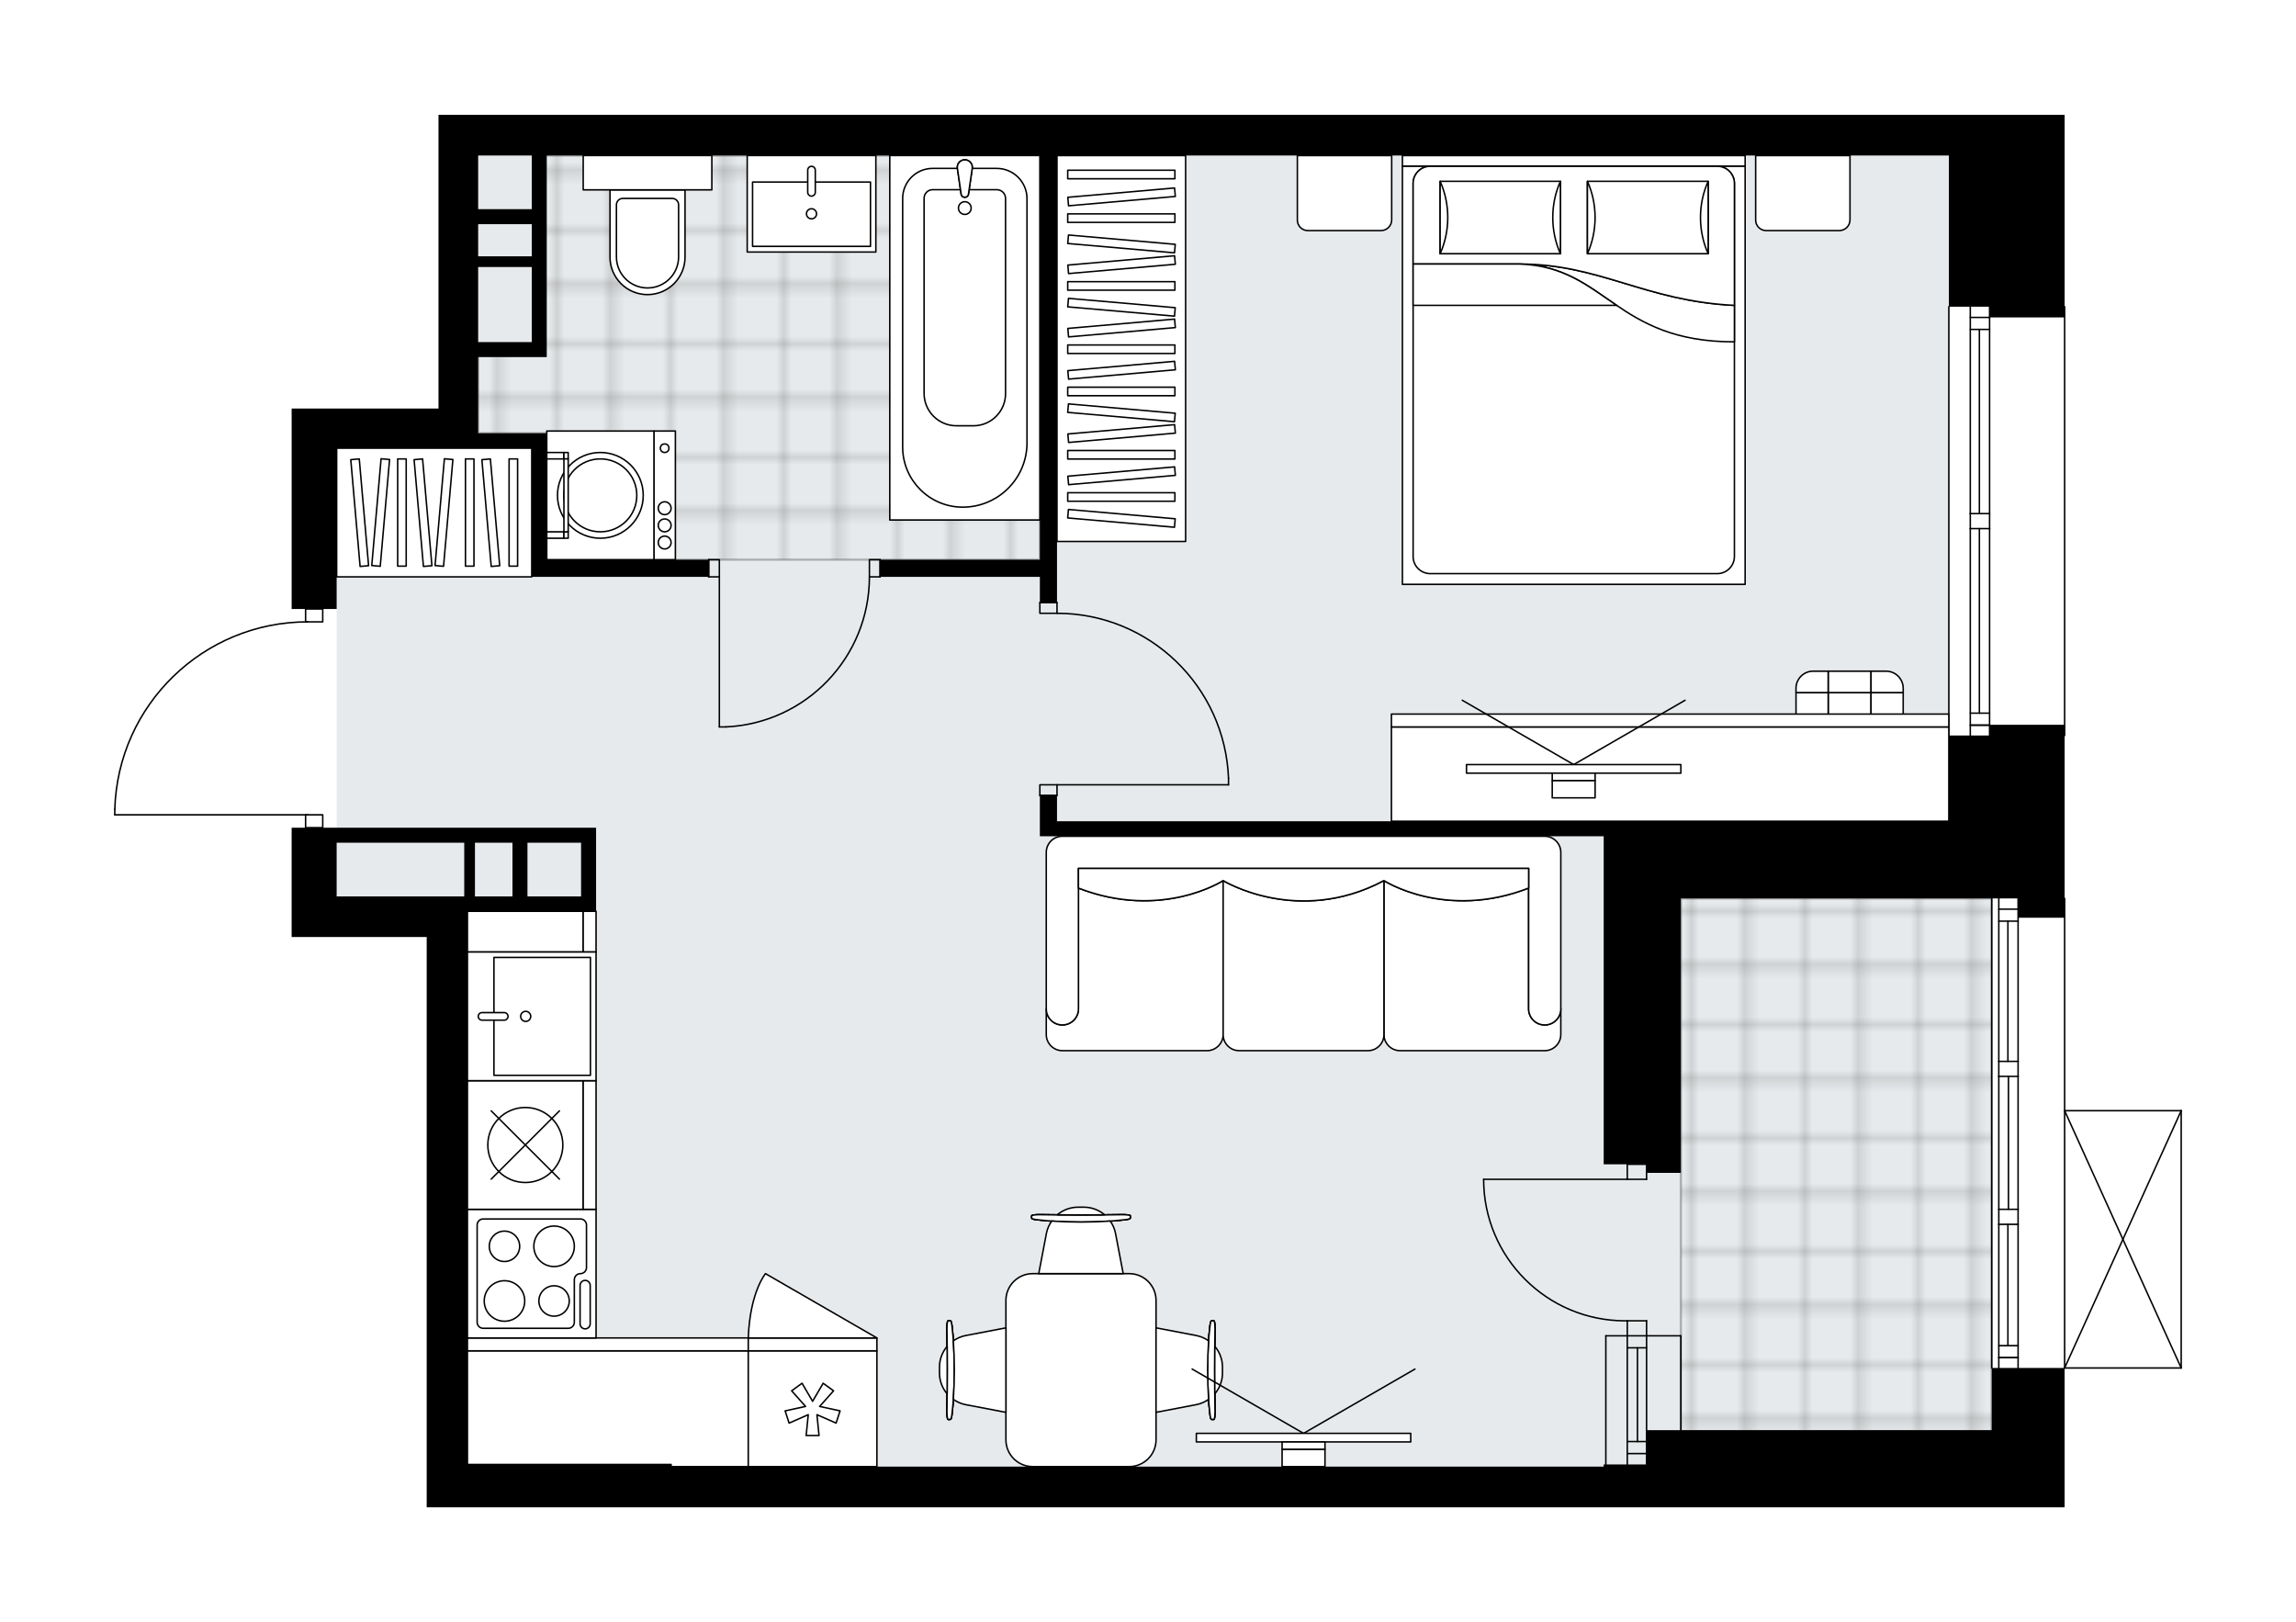 <svg xmlns="http://www.w3.org/2000/svg" xmlns:xlink="http://www.w3.org/1999/xlink" height="1412.92px" id="Layer_1" style="enable-background:new 0 0 2000 1412.92;" version="1.1" viewBox="0 0 2000 1412.92" width="2000px" x="0px" y="0px" xml:space="preserve">
<style type="text/css">
	.st0{fill:none;}
	.st1{opacity:0.25;fill:none;stroke:#000000;stroke-width:0.4;stroke-miterlimit:10;}
	.st2{fill:#FFFFFF;}
	.st3{fill:#E7EAEC;}
	
		.st4{fill:url(#SVGID_1_);stroke:#000000;stroke-width:2;stroke-linecap:round;stroke-linejoin:round;stroke-miterlimit:10;stroke-opacity:0.25;}
	
		.st5{fill:url(#SVGID_00000041255680046314033070000010090948497493693080_);stroke:#000000;stroke-width:2;stroke-linecap:round;stroke-linejoin:round;stroke-miterlimit:10;stroke-opacity:0.25;}
	.st6{fill:none;stroke:#000000;stroke-width:1.3;stroke-linecap:round;stroke-linejoin:round;stroke-miterlimit:10;}
	.st7{fill:#FFFFFF;stroke:#000000;stroke-width:1.3;stroke-linecap:round;stroke-linejoin:round;stroke-miterlimit:10;}
	.st8{fill:none;stroke:#000000;stroke-width:1.3;stroke-linecap:round;stroke-linejoin:round;}
	.st9{fill:none;stroke:#000000;stroke-width:1.3;stroke-linecap:round;stroke-linejoin:round;stroke-dasharray:10.228,10.228;}
	.st10{fill:none;stroke:#000000;stroke-width:1.3;stroke-linecap:round;stroke-linejoin:round;stroke-dasharray:10.171,10.171;}
	.st11{font-family: 'Arial-BoldMT','Arial'; font-weight:bold;}
	.st12{font-size:97.879px;}
	.st13{font-size:82.821px;}
	.st14{font-family: 'ArialMT','Arial';}
	.st15{font-size:40px;}
</style>
<pattern height="14.57" id="New_Pattern_Swatch_2" patternUnits="userSpaceOnUse" style="overflow:visible;" viewBox="7.49 -22.06 14.57 14.57" width="14.57" x="6453.59" y="-462.1">
	<g>
		<rect class="st0" height="14.57" width="14.57" x="7.49" y="-22.06" />
		<g>
			<rect class="st1" height="7.29" width="7.29" x="14.77" y="-7.49" />
		</g>
		<g>
			<rect class="st1" height="7.29" width="7.29" x="0.2" y="-7.49" />
		</g>
		<g>
			<rect class="st1" height="7.29" width="7.29" x="22.06" y="-14.77" />
		</g>
		<g>
			<rect class="st1" height="7.29" width="7.29" x="7.49" y="-14.77" />
			<rect class="st1" height="7.29" width="7.29" x="14.77" y="-22.06" />
		</g>
		<g>
			<rect class="st1" height="7.29" width="7.29" x="0.2" y="-22.06" />
		</g>
		<g>
			<rect class="st1" height="7.29" width="7.29" x="22.06" y="-29.35" />
		</g>
		<g>
			<rect class="st1" height="7.29" width="7.29" x="7.49" y="-29.35" />
		</g>
	</g>
</pattern>
<path class="st2" d="M1900.63,967.35  c0,0.03,0.02,0.06,0.02,0.09v0.02c0,0,0,0,0,0v224.06c0,0,0,0,0,0v0.02c0,0.03-0.01,0.06-0.02,0.09c-0.01,0.05-0.01,0.1-0.03,0.15  c-0.02,0.04-0.04,0.07-0.07,0.11c-0.02,0.03-0.04,0.07-0.07,0.1c-0.04,0.04-0.09,0.07-0.14,0.1c-0.02,0.01-0.04,0.03-0.06,0.05  c0,0,0,0-0.01,0c-0.08,0.03-0.16,0.05-0.26,0.06c0,0,0,0-0.01,0h-101.55v120.74h-63.49h-37.35h-263.31h-37.35H584.59H371.7v-37.35  v-459.4h-78.43h-39.22v-39.22v-56.02h11.49v-10.55H100c-0.36,0-0.65-0.29-0.65-0.65v-4.89c0,0,0-0.01,0-0.01c0,0,0-0.01,0-0.01  c1.31-44.13,19.47-85.37,51.14-116.12c31.07-30.16,71.83-47.02,115.04-47.66v-10.58h-11.49v-33.61V390.39v-34.55h127.92V100h34.55  H1697.6h100.84v166.49c0.36,0,0.65,0.29,0.65,0.65v373.5c0,0.36-0.29,0.65-0.65,0.65v140.63c0.36,0,0.65,0.29,0.65,0.65v184.23H1900  c0,0,0.01,0,0.01,0c0.03,0,0.07,0.01,0.1,0.02c0.05,0.01,0.1,0.01,0.15,0.03c0,0,0,0,0.01,0c0.02,0.01,0.04,0.03,0.06,0.05  c0.05,0.03,0.1,0.06,0.14,0.1c0.03,0.03,0.05,0.07,0.07,0.1c0.02,0.04,0.05,0.07,0.07,0.11  C1900.62,967.25,1900.63,967.3,1900.63,967.35z" id="background" />
<g id="floor">
	<polygon class="st3" points="1697.6,715.33 1697.6,377.32 1697.6,135.48 407.18,135.48 407.18,377.32 293.26,377.32 293.26,793.77    407.18,793.77 407.18,1277.44 1697.6,1277.44 1734.95,1277.44 1734.95,715.33  " />
	<pattern id="SVGID_1_" patternTransform="matrix(6.588 0 0 6.588 79172.008 33928.512)" xlink:href="#New_Pattern_Swatch_2">
	</pattern>
	<polygon class="st4" points="476.28,135.48 469.74,135.48 469.74,302.13 416.52,302.13 416.52,377.32 476.28,377.32 476.28,487.5    905.8,487.5 905.8,377.32 905.8,135.48  " />
	
		<pattern id="SVGID_00000133495210809517394890000013982596991820939194_" patternTransform="matrix(6.588 0 0 6.588 79172.008 33928.512)" xlink:href="#New_Pattern_Swatch_2">
	</pattern>
	
		<rect height="464.01" style="fill:url(#SVGID_00000133495210809517394890000013982596991820939194_);stroke:#000000;stroke-width:2;stroke-linecap:round;stroke-linejoin:round;stroke-miterlimit:10;stroke-opacity:0.25;" width="270.78" x="1464.17" y="782.56" />
	<g id="LWPOLYLINE_00000149384327905147490990000016139354331798752140_">
		<rect class="st6" height="14.94" width="9.34" x="617.27" y="487.5" />
	</g>
	<g id="LWPOLYLINE_00000007424132693257625870000001604409930303535753_">
		<rect class="st6" height="14.94" width="9.34" x="757.33" y="487.5" />
	</g>
	<g id="LINE_00000147898901487473512460000008056299542032483474_">
		<line class="st6" x1="617.27" x2="617.27" y1="502.44" y2="487.5" />
	</g>
	<g id="LINE_00000183216317760996728360000002115079845780254890_">
		<line class="st6" x1="766.67" x2="766.67" y1="502.44" y2="487.5" />
	</g>
	<g id="LINE_00000067226907508449406920000005067202179098634140_">
		<line class="st6" x1="626.61" x2="626.61" y1="502.44" y2="633.16" />
	</g>
	<g id="ARC_00000067950375227448619410000011431816549631096471_">
		<path class="st6" d="M757.33,502.44c-0.05,70.02-55.17,127.61-125.12,130.72" />
	</g>
	<g id="LINE_00000093888072573720421220000011831826054916936620_">
		<line class="st6" x1="626.61" x2="632.21" y1="633.16" y2="633.16" />
	</g>
	<g id="LWPOLYLINE_00000013875164919340417990000010609345716871143083_">
		<rect class="st6" height="9.34" width="14.94" x="905.8" y="683.58" />
	</g>
	<g id="LWPOLYLINE_00000147922278468238051480000013688461231700494511_">
		<rect class="st6" height="9.34" width="14.94" x="905.8" y="524.85" />
	</g>
	<g id="LINE_00000166642285229648725150000018182054204695367349_">
		<line class="st6" x1="920.74" x2="905.8" y1="692.92" y2="692.92" />
	</g>
	<g id="LINE_00000012437013458298664840000001321165552221116316_">
		<line class="st6" x1="920.74" x2="905.8" y1="524.85" y2="524.85" />
	</g>
	<g id="LINE_00000150797763326222749410000010378505214005780131_">
		<line class="st6" x1="920.74" x2="1070.13" y1="683.58" y2="683.58" />
	</g>
	<g id="LINE_00000058573191590189164940000011073355444677438101_">
		<line class="st6" x1="1070.13" x2="1070.13" y1="677.98" y2="683.58" />
	</g>
	<g id="ARC_00000065768114967803961290000011334621159576286605_">
		<path class="st6" d="M920.74,534.19c80.33,0.04,146.29,63.52,149.4,143.8" />
	</g>
	<g id="LWPOLYLINE_00000149380095119523872440000013782043407167139502_">
		<rect class="st6" height="11.2" width="14.94" x="266.19" y="530.45" />
	</g>
	<g id="LWPOLYLINE_00000072276579349465268960000018135578136453962150_">
		<rect class="st6" height="11.2" width="14.94" x="266.19" y="709.73" />
	</g>
	<g id="LWPOLYLINE_00000174569478011211386670000000021565511603756169_">
		<path class="st6" d="M100,704.83c2.69-90.89,77.14-163.17,168.07-163.18" />
	</g>
	<g id="LINE_00000165227544448577845770000003015287688296656313_">
		<line class="st6" x1="268.07" x2="100" y1="709.73" y2="709.73" />
	</g>
	<g id="LINE_00000097474461165547938450000010827615867552887168_">
		<line class="st6" x1="100" x2="100" y1="709.73" y2="704.83" />
	</g>
	<g id="ARC_00000058547533890868858500000009240487556625421970_">
		<path class="st6" d="M1292.36,1027.2c0.01,68.08,55.2,123.27,123.29,123.27c0.61,0,1.22,0,1.83-0.01" />
	</g>
	<g id="LINE_00000119836042213337376390000012453418756869815714_">
		<line class="st6" x1="1417.48" x2="1292.36" y1="1027.2" y2="1027.2" />
	</g>
	<g id="LINE_00000146492705290661288990000010316751611179787408_">
		<line class="st6" x1="1417.48" x2="1417.48" y1="1163.52" y2="1150.45" />
	</g>
	<g id="LINE_00000120557665020276228300000018088607660630621107_">
		<line class="st6" x1="1417.48" x2="1434.29" y1="1150.45" y2="1150.45" />
	</g>
	<g id="LINE_00000147942306668433008610000005288256707669020598_">
		<line class="st6" x1="1434.29" x2="1434.29" y1="1150.45" y2="1163.52" />
	</g>
	<g id="LINE_00000013908638135448741760000003200265997685499580_">
		<line class="st6" x1="1434.29" x2="1434.29" y1="1014.13" y2="1027.2" />
	</g>
	<g id="LINE_00000163056695272886264220000010069991042402971028_">
		<line class="st6" x1="1434.29" x2="1417.48" y1="1027.2" y2="1027.2" />
	</g>
	<g id="LINE_00000021121217743063258790000017323397515713847955_">
		<line class="st6" x1="1417.48" x2="1417.48" y1="1027.2" y2="1014.13" />
	</g>
	<g id="LINE_00000111873167088065960670000006369843172432027286_">
		<line class="st6" x1="1434.29" x2="1417.48" y1="1014.13" y2="1014.13" />
	</g>
	<g id="LINE_00000075161676171827705540000005088227334709008785_">
		<line class="st6" x1="1417.48" x2="1417.48" y1="1163.52" y2="1275.57" />
	</g>
	<g id="LINE_00000120518682088021240590000001977358373431129216_">
		<line class="st6" x1="1434.29" x2="1434.29" y1="1163.52" y2="1275.57" />
	</g>
	<g id="LINE_00000111889315882198551850000000326406396962667663_">
		<line class="st6" x1="1426.35" x2="1426.35" y1="1173.98" y2="1255.64" />
	</g>
	<g id="LINE_00000179643704296467782150000006367366060290134463_">
		<line class="st6" x1="1417.48" x2="1434.29" y1="1266.1" y2="1266.1" />
	</g>
	<g id="LINE_00000113311108619835691900000017998866908462242494_">
		<line class="st6" x1="1417.48" x2="1434.29" y1="1173.98" y2="1173.98" />
	</g>
	<g id="LINE_00000098199706300479329280000000152143331565087902_">
		<line class="st6" x1="1398.81" x2="1398.81" y1="1163.52" y2="1275.57" />
	</g>
	<g id="LINE_00000036973592004164101490000015812084107913434290_">
		<line class="st6" x1="1464.17" x2="1464.17" y1="1245.69" y2="1163.52" />
	</g>
	<g id="LINE_00000026880762470497531200000003109544266958553991_">
		<line class="st6" x1="1417.47" x2="1434.28" y1="1255.64" y2="1255.64" />
	</g>
	<g id="LINE_00000127722745784472902920000001655102391623137929_">
		<line class="st6" x1="1398.81" x2="1464.17" y1="1163.52" y2="1163.52" />
	</g>
	<g id="LINE_00000061444438628300138320000018201298222534059939_">
		<line class="st6" x1="1697.6" x2="1697.6" y1="640.63" y2="267.14" />
	</g>
	<g id="LINE_00000087371497367312992820000010404618161197498558_">
		<line class="st6" x1="1733.09" x2="1733.09" y1="267.14" y2="447.35" />
	</g>
	<g id="LINE_00000060720413832318127310000016820073169306719157_">
		<line class="st6" x1="1733.09" x2="1733.09" y1="460.42" y2="640.63" />
	</g>
	<g id="LINE_00000132065124675272418250000008077599358520400044_">
		<line class="st6" x1="1716.28" x2="1733.09" y1="631.63" y2="631.63" />
	</g>
	<g id="LINE_00000046313718829944893180000001236505605042545796_">
		<line class="st6" x1="1716.28" x2="1733.09" y1="276.48" y2="276.48" />
	</g>
	<g id="LINE_00000147901507654958782760000005865334844812692869_">
		<line class="st6" x1="1716.28" x2="1716.28" y1="267.14" y2="447.35" />
	</g>
	<g id="LINE_00000052063777796912675550000002513885816739143041_">
		<line class="st6" x1="1716.28" x2="1716.28" y1="460.42" y2="640.63" />
	</g>
	<g id="LINE_00000183952516285483673280000015450505265610000020_">
		<line class="st6" x1="1724.21" x2="1724.21" y1="460.42" y2="621.17" />
	</g>
	<g id="LINE_00000077309039274690628230000009745156953032286103_">
		<line class="st6" x1="1724.21" x2="1724.21" y1="286.93" y2="447.35" />
	</g>
	<g id="LINE_00000097462298523747554690000015341927416264467350_">
		<line class="st6" x1="1733.09" x2="1716.28" y1="286.93" y2="286.93" />
	</g>
	<g id="LINE_00000081625752709422776350000014410921275863123617_">
		<line class="st6" x1="1716.28" x2="1733.09" y1="631.63" y2="631.63" />
	</g>
	<g id="LINE_00000090293672851789291490000007322275140657469095_">
		<line class="st6" x1="1733.09" x2="1716.28" y1="621.17" y2="621.17" />
	</g>
	<g id="LINE_00000153678185624010960760000010637291799161724548_">
		<line class="st6" x1="1716.28" x2="1733.09" y1="447.35" y2="447.35" />
	</g>
	<g id="LINE_00000039818749449353334550000009507873296596647063_">
		<line class="st6" x1="1733.09" x2="1733.09" y1="447.35" y2="460.42" />
	</g>
	<g id="LINE_00000025425960729746134680000004895529433234147977_">
		<line class="st6" x1="1733.09" x2="1716.28" y1="460.42" y2="460.42" />
	</g>
	<g id="LINE_00000134951359263503994180000006885429779334899884_">
		<line class="st6" x1="1716.28" x2="1716.28" y1="460.42" y2="447.35" />
	</g>
	<g id="LINE_00000115505942890666148030000012267648966427028620_">
		<line class="st6" x1="1798.45" x2="1798.45" y1="267.14" y2="640.63" />
	</g>
	<g id="LINE_00000109711247870635194450000004051461276559119243_">
		<line class="st6" x1="1734.95" x2="1734.95" y1="1191.54" y2="782.56" />
	</g>
	<g id="LINE_00000150082840033445911010000000765308769953836210_">
		<line class="st6" x1="1741.12" x2="1757.92" y1="1182.53" y2="1182.53" />
	</g>
	<g id="LINE_00000022550021089856762420000011767376020233246376_">
		<line class="st6" x1="1741.12" x2="1757.92" y1="791.9" y2="791.9" />
	</g>
	<g id="LINE_00000027574327840331553430000014484751448034865588_">
		<line class="st6" x1="1749.05" x2="1749.05" y1="1066.42" y2="1172.08" />
	</g>
	<g id="LINE_00000111891161434889887530000000442093697868693430_">
		<line class="st6" x1="1749.05" x2="1749.05" y1="802.36" y2="924.49" />
	</g>
	<g id="LINE_00000054262821677944525940000005254016354106195902_">
		<line class="st6" x1="1757.92" x2="1741.12" y1="802.36" y2="802.36" />
	</g>
	<g id="LINE_00000108998184069237402530000005327159960048073358_">
		<line class="st6" x1="1741.12" x2="1757.92" y1="1182.53" y2="1182.53" />
	</g>
	<g id="LINE_00000117634743726810968710000014636611295592026545_">
		<line class="st6" x1="1757.92" x2="1741.12" y1="1172.08" y2="1172.08" />
	</g>
	<g id="LINE_00000048462243826814235450000014629646848050997180_">
		<line class="st6" x1="1741.12" x2="1757.92" y1="1053.34" y2="1053.34" />
	</g>
	<g id="LINE_00000000198991841260328780000003586053679880887466_">
		<line class="st6" x1="1757.92" x2="1757.92" y1="1053.34" y2="1066.42" />
	</g>
	<g id="LINE_00000015334670521072601220000007615809923552734867_">
		<line class="st6" x1="1757.92" x2="1741.12" y1="1066.42" y2="1066.42" />
	</g>
	<g id="LINE_00000071548619781255331750000011822738661624300451_">
		<line class="st6" x1="1741.12" x2="1741.12" y1="1066.42" y2="1053.34" />
	</g>
	<g id="LINE_00000036971467926106799210000000152872959525937538_">
		<line class="st6" x1="1798.45" x2="1798.45" y1="782.56" y2="1191.54" />
	</g>
	<g id="LINE_00000023977813157574737560000012378578298092508589_">
		<line class="st6" x1="1741.12" x2="1757.92" y1="924.49" y2="924.49" />
	</g>
	<g id="LINE_00000052104611396488274850000009097263679457615537_">
		<line class="st6" x1="1757.92" x2="1757.92" y1="924.49" y2="937.56" />
	</g>
	<g id="LINE_00000063610310322935426700000013092811047586102718_">
		<line class="st6" x1="1757.92" x2="1741.12" y1="937.56" y2="937.56" />
	</g>
	<g id="LINE_00000134972630640380815160000001598513412395773877_">
		<line class="st6" x1="1741.12" x2="1741.12" y1="937.56" y2="924.49" />
	</g>
	<g id="LINE_00000070114134572510011970000005948484152932462233_">
		<line class="st6" x1="1749.52" x2="1749.52" y1="937.56" y2="1053.34" />
	</g>
	<g id="LWPOLYLINE_00000021105668740039876850000001360824210591665576_">
		<line class="st6" x1="1741.12" x2="1741.12" y1="924.49" y2="782.56" />
	</g>
	<g id="LWPOLYLINE_00000070801887576484942040000007751584356866769556_">
		<line class="st6" x1="1741.12" x2="1741.12" y1="937.56" y2="1053.34" />
	</g>
	<g id="LWPOLYLINE_00000129917865132789406150000000720934720098106544_">
		<line class="st6" x1="1741.12" x2="1741.12" y1="1066.42" y2="1191.54" />
	</g>
	<g id="LWPOLYLINE_00000133508306720931366190000016718951169356658816_">
		<line class="st6" x1="1757.92" x2="1757.92" y1="924.49" y2="782.56" />
	</g>
	<g id="LWPOLYLINE_00000118366062213259161870000007282259904168194463_">
		<line class="st6" x1="1757.92" x2="1757.92" y1="937.56" y2="1053.34" />
	</g>
	<g id="LWPOLYLINE_00000183945418917039266540000009843701091515648948_">
		<line class="st6" x1="1757.92" x2="1757.92" y1="1066.42" y2="1191.54" />
	</g>
	<g id="LINE_00000170996960925125921010000008111991940665169834_">
		<line class="st6" x1="1900" x2="1900" y1="1191.54" y2="967.44" />
	</g>
	<g id="LINE_00000054956794129461199280000001693288599827372178_">
		<line class="st6" x1="1900" x2="1798.45" y1="967.44" y2="967.44" />
	</g>
	<g id="LINE_00000124141078186310856820000011380138996233548200_">
		<line class="st6" x1="1798.45" x2="1900" y1="1191.54" y2="1191.54" />
	</g>
	<g id="LWPOLYLINE_00000008830551028269563770000014262310518090381217_">
		<line class="st6" x1="1798.45" x2="1900" y1="967.44" y2="1191.54" />
	</g>
	<g id="LWPOLYLINE_00000005975851136202428530000001367821512479130778_">
		<line class="st6" x1="1798.45" x2="1900" y1="1191.54" y2="967.44" />
	</g>
	<path d="M416.52,100h-34.55v255.84H254.05v34.55v106.45v33.61h39.22v-33.61V390.39h123.25h46.69v97.11v14.94h154.07V487.5H476.28   V377.32H463.2h-46.69v-21.48v-44.82h46.69h13.07v-78.43v-9.34v-28.01v-13.07v-46.69H905.8V487.5H766.67v14.94H905.8v22.41h14.94   V135.48h776.87v131.66h35.48v9.34h65.36v-9.34V100H1697.6H416.52z M463.2,297.95h-46.69v-65.36h46.69V297.95z M463.2,223.25h-46.69   v-28.01h46.69V223.25z M463.2,182.17h-46.69v-46.69h46.69V182.17z" />
	<path d="M1734.95,1191.54v54.16h-37.35h-263.31v29.88h-37.35v1.87H584.59v-1.87H407.18V793.77h112.05v-12.95v-59.88h-13.07h-46.69   H446.4H293.26h-39.22v56.02v39.22h39.22h78.43v459.4v37.35h212.89h812.35h37.35h263.31h37.35h63.49v-121.39H1734.95z    M459.47,734.01h46.69v46.81h-46.69V734.01z M413.72,734.01h32.68v46.81h-32.68V734.01z M404.38,780.81H371.7h-78.43v-3.86v-42.95   h111.11V780.81z" />
	<polygon points="1733.09,640.63 1697.6,640.63 1697.6,715.33 1396.94,715.33 920.74,715.33 920.74,692.92 905.8,692.92    905.8,715.33 905.8,728.4 1396.94,728.4 1396.94,782.56 1396.94,1014.13 1434.29,1014.13 1434.29,1021.6 1464.17,1021.6    1464.17,782.56 1697.6,782.56 1733.09,782.56 1757.92,782.56 1757.92,799.37 1798.45,799.37 1798.45,782.56 1798.45,640.63    1798.45,631.3 1733.09,631.3  " />
</g>
<g id="mebel">
	<g>
		<path class="st7" d="M1139.26,200.85h63.67c5.16,0,9.34-4.18,9.34-9.34v-56.02h-82.17v56.2    C1130.1,196.75,1134.2,200.85,1139.26,200.85z" />
		<path class="st7" d="M1538.48,200.85h63.67c5.16,0,9.34-4.18,9.34-9.34v-56.02h-82.17v56.2    C1529.31,196.75,1533.42,200.85,1538.48,200.85z" />
		<g>
			<rect class="st7" height="9.34" width="298.54" x="1221.61" y="135.49" />
			<rect class="st7" height="364.16" width="298.54" x="1221.61" y="144.82" />
			<path class="st7" d="M1245.88,144.82h249.99c8.25,0,14.94,6.69,14.94,14.94V484.7c0,8.25-6.69,14.94-14.94,14.94h-249.99     c-8.25,0-14.94-6.69-14.94-14.94V159.76C1230.94,151.51,1237.63,144.82,1245.88,144.82z" />
			<path class="st7" d="M1510.81,265.99c-78.08-3.82-116.78-36-187.09-36.02c75.23,2.54,83.26,67.92,187.09,67.78L1510.81,265.99z" />
			<g>
				<path class="st7" d="M1510.81,265.99c-78.08-3.82-116.78-36-187.09-36.02l-92.78,0v-70.2c0-8.25,6.69-14.94,14.94-14.94h249.99      c8.25,0,14.94,6.69,14.94,14.94L1510.81,265.99L1510.81,265.99z" />
			</g>
			<rect class="st7" height="63.06" width="104.77" x="1254.47" y="157.93" />
			<path class="st7" d="M1359.24,220.99c-8.87-19.81-8.87-43.25,0-63.06V220.99z" />
			<path class="st7" d="M1254.47,157.93c8.87,19.81,8.87,43.25,0,63.06V157.93z" />
			<rect class="st7" height="63.06" width="105.17" x="1382.77" y="157.93" />
			<path class="st7" d="M1487.94,220.99c-8.91-19.81-8.91-43.25,0-63.06V220.99z" />
			<path class="st7" d="M1382.77,157.93c8.91,19.81,8.91,43.25,0,63.06L1382.77,157.93z" />
			<g>
				<path class="st7" d="M1323.72,229.96h-92.78v36.02h177.27C1383.1,248.99,1362.19,231.26,1323.72,229.96z" />
			</g>
		</g>
	</g>
	<g>
		
			<rect class="st7" height="336.14" transform="matrix(-1 -1.435409e-10 1.435409e-10 -1 1953.509 607.119)" width="112.05" x="920.73" y="135.49" />
		<g>
			
				<rect class="st7" height="7.42" transform="matrix(-1 -1.349628e-10 1.349628e-10 -1 1953.509 865.742)" width="93.37" x="930.07" y="429.16" />
			
				<rect class="st7" height="7.42" transform="matrix(-1 -1.347683e-10 1.347683e-10 -1 1953.509 792.206)" width="93.37" x="930.07" y="392.39" />
			
				<rect class="st7" height="7.42" transform="matrix(-1 -1.347683e-10 1.347683e-10 -1 1953.509 681.902)" width="93.37" x="930.07" y="337.24" />
			
				<rect class="st7" height="7.42" transform="matrix(-1 -1.344566e-10 1.344566e-10 -1 1953.509 608.366)" width="93.37" x="930.07" y="300.47" />
			
				<rect class="st7" height="7.42" transform="matrix(-1 -1.348265e-10 1.348265e-10 -1 1953.509 498.062)" width="93.37" x="930.07" y="245.32" />
			
				<rect class="st7" height="7.42" transform="matrix(-0.996 -0.087 0.087 -0.996 1910.463 985.922)" width="93.37" x="930.07" y="447.54" />
			
				<rect class="st7" height="7.42" transform="matrix(-0.996 -0.087 0.087 -0.996 1918.474 802.432)" width="93.37" x="930.07" y="355.62" />
			
				<rect class="st7" height="7.42" transform="matrix(-0.996 -0.087 0.087 -0.996 1926.486 618.942)" width="93.37" x="930.07" y="263.7" />
			
				<rect class="st7" height="7.42" transform="matrix(-0.996 0.087 -0.087 -0.996 1985.917 742.267)" width="93.37" x="930.07" y="410.78" />
			
				<rect class="st7" height="7.42" transform="matrix(-0.996 0.087 -0.087 -0.996 1982.713 668.871)" width="93.37" x="930.07" y="374.01" />
			
				<rect class="st7" height="7.42" transform="matrix(-0.996 0.087 -0.087 -0.996 1977.906 558.776)" width="93.37" x="930.07" y="318.86" />
			
				<rect class="st7" height="7.42" transform="matrix(-0.996 0.087 -0.087 -0.996 1974.701 485.38)" width="93.37" x="930.07" y="282.09" />
			
				<rect class="st7" height="7.42" transform="matrix(-0.996 -0.087 0.087 -0.996 1931.293 508.848)" width="93.37" x="930.07" y="208.55" />
			
				<rect class="st7" height="7.42" transform="matrix(-0.996 0.087 -0.087 -0.996 1969.895 375.286)" width="93.37" x="930.07" y="226.94" />
			
				<rect class="st7" height="7.42" transform="matrix(-1 -1.347683e-10 1.347683e-10 -1 1953.509 379.98)" width="93.37" x="930.07" y="186.28" />
			
				<rect class="st7" height="7.42" transform="matrix(-1 -1.350019e-10 1.350019e-10 -1 1953.509 303.968)" width="93.37" x="930.07" y="148.27" />
			
				<rect class="st7" height="7.42" transform="matrix(-0.996 0.087 -0.087 -0.996 1964.749 257.43)" width="93.37" x="930.07" y="167.9" />
		</g>
	</g>
	<g>
		
			<rect class="st7" height="169.94" transform="matrix(1.437762e-10 -1 1 1.437762e-10 -68.191 824.651)" width="112.05" x="322.21" y="361.45" />
		<g>
			
				<rect class="st7" height="7.42" transform="matrix(1.347296e-10 -1 1 1.347296e-10 -96.303 796.539)" width="93.37" x="303.43" y="442.71" />
			
				<rect class="st7" height="7.42" transform="matrix(0.087 -0.996 0.996 0.087 -141.901 737.985)" width="93.37" x="285.05" y="442.71" />
			
				<rect class="st7" height="7.42" transform="matrix(-0.087 -0.996 0.996 -0.087 -104.062 797.487)" width="93.37" x="266.66" y="442.71" />
			
				<rect class="st7" height="7.42" transform="matrix(0.087 -0.996 0.996 0.087 -91.556 792.927)" width="93.37" x="340.2" y="442.71" />
			
				<rect class="st7" height="7.42" transform="matrix(-0.087 -0.996 0.996 -0.087 -44.103 852.429)" width="93.37" x="321.82" y="442.71" />
			
				<rect class="st7" height="7.42" transform="matrix(1.348362e-10 -1 1 1.348362e-10 -37.263 855.58)" width="93.37" x="362.47" y="442.71" />
			
				<rect class="st7" height="7.42" transform="matrix(1.347296e-10 -1 1 1.347296e-10 0.744 893.586)" width="93.37" x="400.48" y="442.71" />
			
				<rect class="st7" height="7.42" transform="matrix(-0.087 -0.996 0.996 -0.087 20.083 911.245)" width="93.37" x="380.86" y="442.71" />
		</g>
	</g>
	<g>
		<polygon class="st7" points="651.81,1176.6 407.17,1176.6 407.18,1275.57 584.59,1275.57 584.59,1277.44 651.81,1277.44   " />
		
			<rect class="st7" height="11.2" transform="matrix(-1 -1.224647e-16 1.224647e-16 -1 1058.988 2341.99)" width="244.64" x="407.17" y="1165.39" />
	</g>
	<g>
		
			<rect class="st7" height="100.84" transform="matrix(6.123234e-17 -1 1 6.123234e-17 -353.908 1269.103)" width="35.47" x="439.86" y="761.08" />
		
			<rect class="st7" height="11.2" transform="matrix(6.123234e-17 -1 1 6.123234e-17 -297.884 1325.127)" width="35.47" x="495.89" y="805.9" />
	</g>
	<g>
		<path class="st7" d="M939.41,878.74L939.41,878.74c0,7.74-6.27,14.01-14.01,14.01h0c-7.74,0-14.01-6.27-14.01-14.01v0v22.36    c0,7.76,6.29,14.06,14.06,14.06h125.94c7.74,0,14.07-6.33,14.07-14.07l0-134.08c0,0-53.5,34.72-126.05,6.53V878.74z" />
		<path class="st7" d="M1331.57,878.74L1331.57,878.74c0,7.74,6.27,14.01,14.01,14.01h0c7.74,0,14.01-6.27,14.01-14.01v0v22.36    c0,7.76-6.29,14.06-14.06,14.06h-125.94c-7.74,0-14.07-6.33-14.07-14.07l0-134.08c0,0,53.5,34.72,126.05,6.53V878.74z" />
		<path class="st7" d="M1359.59,742.42v136.33c0,7.74-6.27,14.01-14.01,14.01l0,0c-7.74,0-14.01-6.27-14.01-14.01V756.42H939.41    v122.32c0,7.74-6.27,14.01-14.01,14.01h0c-7.74,0-14.01-6.27-14.01-14.01V742.42c0-7.74,6.27-14.01,14.01-14.01h420.18    C1353.28,728.41,1359.59,734.71,1359.59,742.42z" />
		<path class="st7" d="M1205.52,767v134.21c0,7.7-6.24,13.94-13.94,13.94H1079.4c-7.7,0-13.94-6.24-13.94-13.94V767    C1065.46,767,1130.36,806.9,1205.52,767z" />
		<g>
			<path class="st7" d="M939.41,773.53c72.55,28.19,126.05-6.53,126.05-6.53h0c0,0,64.91,39.9,140.06,0h0     c0,0,53.5,34.72,126.05,6.53v-17.11H939.41L939.41,773.53z" />
		</g>
	</g>
	<g>
		<path class="st7" d="M876.23,1254.1v-121.39c0-12.89,10.45-23.34,23.34-23.34h84.09c12.89,0,23.34,10.45,23.34,23.34v121.39    c0,12.89-10.45,23.34-23.34,23.34h-84.09C886.68,1277.45,876.23,1266.99,876.23,1254.1z" />
		<g>
			<g id="LINE_00000047049137399596473870000011272417645957666449_">
				<path class="st7" d="M1054.04,1232.21c-2.84-22.6-2.84-55.05,0-77.66c0.33-2.61,0.82-4.12,1.34-4.12h0.13h1.85      c0.56,0,1.01,2.93,1.01,6.54c-0.38,24.21-0.38,48.62,0,72.83c0,3.61-0.45,6.54-1.01,6.54h-1.85h-0.13      C1054.86,1236.34,1054.37,1234.82,1054.04,1232.21z" />
			</g>
			<g id="LINE_00000044876182901641145480000005013574477088951951_">
				<path class="st7" d="M1054.04,1232.21c-2.84-22.6-2.84-55.05,0-77.66c0.33-2.61,0.82-4.12,1.34-4.12h0.13h1.85      c0.56,0,1.01,2.93,1.01,6.54c-0.38,24.21-0.38,48.62,0,72.83c0,3.61-0.45,6.54-1.01,6.54h-1.85h-0.13      C1054.86,1236.34,1054.37,1234.82,1054.04,1232.21z" />
			</g>
			<g id="LINE_00000036230564502181809110000002028029744942187436_">
				<path class="st7" d="M1054.04,1232.21c-2.84-22.6-2.84-55.05,0-77.66c0.33-2.61,0.82-4.12,1.34-4.12h0.13h1.85      c0.56,0,1.01,2.93,1.01,6.54c-0.38,24.21-0.38,48.62,0,72.83c0,3.61-0.45,6.54-1.01,6.54h-1.85h-0.13      C1054.86,1236.34,1054.37,1234.82,1054.04,1232.21z" />
			</g>
			<path class="st7" d="M1058.23,1214.02c4.15-4.92,6.64-11.24,6.64-18.07v-5.15c0-6.83-2.48-13.15-6.64-18.07     C1058.11,1186.51,1058.11,1200.26,1058.23,1214.02z" />
			<path class="st7" d="M1007,1230.17l35.11-6.7c3.97-0.76,7.54-2.41,10.69-4.6c-1.14-16.2-1.14-34.77,0-50.98     c-3.15-2.19-6.72-3.84-10.69-4.6l-35.11-6.7V1230.17z" />
		</g>
		<g>
			<g id="LINE_00000112617344990328614920000007272793513332480702_">
				<path class="st7" d="M980.44,1062.34c-22.6,2.84-55.05,2.84-77.66,0c-2.61-0.33-4.12-0.82-4.12-1.34v-0.13v-1.85      c0-0.56,2.93-1.01,6.54-1.01c24.21,0.38,48.62,0.38,72.83,0c3.61,0,6.54,0.45,6.54,1.01v1.85v0.13      C984.57,1061.52,983.05,1062.01,980.44,1062.34z" />
			</g>
			<g id="LINE_00000055697439625779599280000003235465666318476199_">
				<path class="st7" d="M980.44,1062.34c-22.6,2.84-55.05,2.84-77.66,0c-2.61-0.33-4.12-0.82-4.12-1.34v-0.13v-1.85      c0-0.56,2.93-1.01,6.54-1.01c24.21,0.38,48.62,0.38,72.83,0c3.61,0,6.54,0.45,6.54,1.01v1.85v0.13      C984.57,1061.52,983.05,1062.01,980.44,1062.34z" />
			</g>
			<g id="LINE_00000180328235849606235590000009653715927675062914_">
				<path class="st7" d="M980.44,1062.34c-22.6,2.84-55.05,2.84-77.66,0c-2.61-0.33-4.12-0.82-4.12-1.34v-0.13v-1.85      c0-0.56,2.93-1.01,6.54-1.01c24.21,0.38,48.62,0.38,72.83,0c3.61,0,6.54,0.45,6.54,1.01v1.85v0.13      C984.57,1061.52,983.05,1062.01,980.44,1062.34z" />
			</g>
			<path class="st7" d="M962.26,1058.14c-4.92-4.15-11.24-6.64-18.07-6.64h-5.15c-6.83,0-13.15,2.48-18.07,6.64     C934.74,1058.26,948.49,1058.26,962.26,1058.14z" />
			<path class="st7" d="M978.4,1109.37l-6.7-35.11c-0.76-3.97-2.41-7.54-4.6-10.69c-16.2,1.14-34.77,1.14-50.98,0     c-2.19,3.15-3.84,6.72-4.6,10.69l-6.7,35.11H978.4z" />
		</g>
		<g>
			<g id="LINE_00000117666551790108443680000015964833603174847917_">
				<path class="st7" d="M829.19,1154.56c2.84,22.6,2.84,55.05,0,77.66c-0.33,2.61-0.82,4.12-1.34,4.12h-0.13h-1.85      c-0.56,0-1.01-2.93-1.01-6.54c0.38-24.21,0.38-48.62,0-72.83c0-3.61,0.45-6.54,1.01-6.54h1.85h0.13      C828.37,1150.43,828.86,1151.95,829.19,1154.56z" />
			</g>
			<g id="LINE_00000138545989065649168890000014997239344436492959_">
				<path class="st7" d="M829.19,1154.56c2.84,22.6,2.84,55.05,0,77.66c-0.33,2.61-0.82,4.12-1.34,4.12h-0.13h-1.85      c-0.56,0-1.01-2.93-1.01-6.54c0.38-24.21,0.38-48.62,0-72.83c0-3.61,0.45-6.54,1.01-6.54h1.85h0.13      C828.37,1150.43,828.86,1151.95,829.19,1154.56z" />
			</g>
			<g id="LINE_00000126305550828154127800000013478856689692630919_">
				<path class="st7" d="M829.19,1154.56c2.84,22.6,2.84,55.05,0,77.66c-0.33,2.61-0.82,4.12-1.34,4.12h-0.13h-1.85      c-0.56,0-1.01-2.93-1.01-6.54c0.38-24.21,0.38-48.62,0-72.83c0-3.61,0.45-6.54,1.01-6.54h1.85h0.13      C828.37,1150.43,828.86,1151.95,829.19,1154.56z" />
			</g>
			<path class="st7" d="M825,1172.74c-4.15,4.92-6.64,11.24-6.64,18.07v5.15c0,6.83,2.48,13.15,6.64,18.07     C825.12,1200.26,825.12,1186.51,825,1172.74z" />
			<path class="st7" d="M876.23,1156.6l-35.11,6.7c-3.97,0.76-7.54,2.41-10.69,4.6c1.14,16.2,1.14,34.77,0,50.98     c3.15,2.19,6.72,3.84,10.69,4.6l35.11,6.7V1156.6z" />
		</g>
	</g>
	<g>
		<g>
			<g id="LINE_00000114060249004415854790000015335189154654307215_">
				<line class="st7" x1="1135.49" x2="1038.45" y1="1248.5" y2="1192.48" />
			</g>
			<g id="LINE_00000183244117466248568000000000554502704670201249_">
				<line class="st7" x1="1135.49" x2="1232.53" y1="1248.5" y2="1192.48" />
			</g>
		</g>
		
			<rect class="st7" height="186.75" transform="matrix(-4.553620e-11 1 -1 -4.553620e-11 2387.725 116.745)" width="7.47" x="1131.75" y="1158.86" />
		
			<rect class="st7" height="37.35" transform="matrix(4.745011e-11 -1 1 4.745011e-11 -123.748 2394.728)" width="6.54" x="1132.22" y="1240.56" />
		
			<rect class="st7" height="37.35" transform="matrix(-4.486652e-11 1 -1 -4.486652e-11 2405.466 134.486)" width="14.94" x="1128.02" y="1251.3" />
	</g>
	<g>
		<g>
			<rect class="st7" height="37.35" width="37.35" x="1592.48" y="603.29" />
			<rect class="st7" height="18.67" width="37.35" x="1592.48" y="584.61" />
			<rect class="st7" height="18.67" width="37.35" x="1592.48" y="640.64" />
			
				<rect class="st7" height="37.35" transform="matrix(-1 7.792541e-13 -7.792541e-13 -1 3287.664 1243.927)" width="28.01" x="1629.83" y="603.29" />
			<path class="st7" d="M1629.83,584.61h13.07c8.25,0,14.94,6.69,14.94,14.94v3.73h-28.01V584.61z" />
			<path class="st7" d="M1629.83,640.64h28.01v3.73c0,8.25-6.69,14.94-14.94,14.94h-13.07V640.64z" />
			
				<rect class="st7" height="37.35" transform="matrix(-1 -7.794990e-13 7.794990e-13 -1 3156.941 1243.927)" width="28.01" x="1564.46" y="603.29" />
			<path class="st7" d="M1579.4,584.61h13.07v18.67h-28.01v-3.73C1564.46,591.3,1571.15,584.61,1579.4,584.61z" />
			<path class="st7" d="M1564.46,640.64h28.01v18.67h-13.07c-8.25,0-14.94-6.69-14.94-14.94V640.64z" />
		</g>
		<g>
			
				<rect class="st7" height="82.17" transform="matrix(-1 1.145092e-10 -1.145092e-10 -1 2909.655 1348.505)" width="485.54" x="1212.06" y="633.17" />
			
				<rect class="st7" height="11.2" transform="matrix(-1 4.908017e-11 -4.908017e-11 -1 2909.655 1255.132)" width="485.54" x="1212.06" y="621.96" />
		</g>
		<g>
			<g>
				<g id="LINE_00000156564450195871221240000009513013988887682704_">
					<line class="st7" x1="1370.79" x2="1467.83" y1="665.97" y2="609.95" />
				</g>
				<g id="LINE_00000175308710962992640000000017159383464659134882_">
					<line class="st7" x1="1370.79" x2="1273.75" y1="665.97" y2="609.95" />
				</g>
			</g>
			
				<rect class="st7" height="186.75" transform="matrix(4.151860e-11 1 -1 4.151860e-11 2040.498 -701.084)" width="7.47" x="1367.06" y="576.33" />
			
				<rect class="st7" height="37.35" transform="matrix(-4.744998e-11 -1 1 -4.744998e-11 694.081 2047.501)" width="6.54" x="1367.52" y="658.04" />
			
				<rect class="st7" height="37.35" transform="matrix(4.486704e-11 1 -1 4.486704e-11 2058.239 -683.343)" width="14.94" x="1363.32" y="668.77" />
		</g>
	</g>
	<g>
		<g>
			
				<rect class="st7" height="18.67" transform="matrix(4.489571e-11 -1 1 4.489571e-11 147.516 1010.45)" width="112.05" x="522.96" y="422.13" />
			
				<rect class="st7" height="93.37" transform="matrix(4.489571e-11 -1 1 4.489571e-11 91.492 954.426)" width="112.05" x="466.93" y="384.78" />
			<g id="CIRCLE_00000118388968890394637360000014925756551577275538_">
				<circle class="st7" cx="522.96" cy="431.47" r="37.35" />
			</g>
			<g id="CIRCLE_00000060006190964854373140000005403813459609257359_">
				<circle class="st7" cx="522.96" cy="431.47" r="31.75" />
			</g>
			<g id="CIRCLE_00000080201763281393822550000000005438557309217979_">
				<circle class="st7" cx="578.98" cy="390.38" r="3.73" />
			</g>
			<g id="CIRCLE_00000041999842764320763280000002256893376833788324_">
				<circle class="st7" cx="578.98" cy="442.67" r="5.6" />
			</g>
			<g id="CIRCLE_00000165953534071704651720000002644648884478747033_">
				<circle class="st7" cx="578.98" cy="457.61" r="5.6" />
			</g>
			<g id="CIRCLE_00000183949703773833587830000002242578484598410379_">
				<circle class="st7" cx="578.98" cy="472.55" r="5.6" />
			</g>
		</g>
		<g>
			
				<rect class="st7" height="14.94" transform="matrix(4.285822e-11 -1 1 4.285822e-11 17.727 949.758)" width="5.6" x="480.94" y="458.55" />
			
				<rect class="st7" height="3.73" transform="matrix(4.285822e-11 -1 1 4.285822e-11 27.064 959.095)" width="5.6" x="490.28" y="464.15" />
			
				<rect class="st7" height="14.94" transform="matrix(4.642959e-11 -1 1 4.642959e-11 86.823 880.661)" width="5.6" x="480.94" y="389.45" />
			
				<rect class="st7" height="3.73" transform="matrix(4.642959e-11 -1 1 4.642959e-11 96.16 889.999)" width="5.6" x="490.28" y="395.05" />
			
				<rect class="st7" height="3.73" transform="matrix(-4.487806e-11 1 -1 -4.487806e-11 924.547 -61.612)" width="63.49" x="461.33" y="429.6" />
		</g>
	</g>
	<g>
		
			<rect class="st7" height="112.05" transform="matrix(4.471652e-11 -1 1 4.471652e-11 -646.168 1572.568)" width="112.05" x="407.18" y="1053.34" />
		<path class="st7" d="M420.92,1156.99H495c2.92,0,5.29-2.37,5.29-5.29v-37.04c0-2.92,2.37-5.29,5.29-5.29l0,0    c2.92,0,5.29-2.37,5.29-5.29v-37.04c0-2.92-2.37-5.29-5.29-5.29h-84.66c-2.92,0-5.29,2.37-5.29,5.29v84.66    C415.63,1154.62,418,1156.99,420.92,1156.99z" />
		<path class="st7" d="M514.11,1119.67v33.38c0,2.44-1.97,4.41-4.41,4.41l0,0c-2.44,0-4.41-1.97-4.41-4.41v-33.38    c0-2.44,1.97-4.41,4.41-4.41l0,0C512.14,1115.26,514.11,1117.23,514.11,1119.67z" />
		<circle class="st7" cx="439.44" cy="1133.18" r="17.64" />
		<circle class="st7" cx="482.65" cy="1085.56" r="17.64" />
		<circle class="st7" cx="482.65" cy="1133.18" r="13.23" />
		<circle class="st7" cx="439.44" cy="1085.56" r="13.23" />
	</g>
	<g>
		
			<rect class="st7" height="100.84" transform="matrix(4.488705e-11 -1 1 4.488705e-11 -539.722 1454.918)" width="112.05" x="401.57" y="946.9" />
		
			<rect class="st7" height="11.2" transform="matrix(4.488705e-11 -1 1 4.488705e-11 -483.698 1510.942)" width="112.05" x="457.6" y="991.72" />
		<circle class="st7" cx="457.6" cy="997.32" r="32.68" />
		<line class="st7" x1="427.89" x2="487.31" y1="967.61" y2="1027.03" />
		<line class="st7" x1="487.31" x2="427.89" y1="967.61" y2="1027.03" />
	</g>
	<g>
		<rect class="st7" height="100.84" width="112.05" x="651.81" y="1176.6" />
		<rect class="st7" height="11.2" width="112.05" x="651.81" y="1165.39" />
		<polygon class="st7" points="704.05,1232.23 702.24,1250.36 713.44,1250.36 711.63,1232.23 728.31,1239.56 731.77,1228.9     713.97,1225.03 726.09,1211.43 717.03,1204.84 707.84,1220.57 698.65,1204.84 689.59,1211.43 701.71,1225.03 683.91,1228.9     687.37,1239.56   " />
		<path class="st7" d="M763.86,1165.39l-97.04-56.02c0,0-13.52,15.77-15.01,56.02H763.86z" />
	</g>
	<g>
		
			<rect class="st7" height="112.05" transform="matrix(4.489215e-11 -1 1 4.489215e-11 -422.068 1348.468)" width="112.06" x="407.17" y="829.24" />
		
			<rect class="st7" height="84.04" transform="matrix(4.507156e-11 -1 1 4.507156e-11 -412.998 1357.576)" width="102.71" x="420.93" y="843.27" />
		<path class="st7" d="M442.54,885.29L442.54,885.29c0,1.82-1.48,3.3-3.3,3.3h-19.36c-1.82,0-3.3-1.48-3.3-3.3l0,0    c0-1.82,1.48-3.3,3.3-3.3h19.36C441.06,881.98,442.54,883.46,442.54,885.29z" />
		<circle class="st7" cx="457.92" cy="885.29" r="4.39" />
	</g>
	<g>
		<path class="st7" d="M564.04,256.61L564.04,256.61c-18.05,0-32.68-14.63-32.68-32.68v-58.58h65.36v58.58    C596.72,241.98,582.09,256.61,564.04,256.61z" />
		<rect class="st7" height="29.88" width="112.05" x="508.02" y="135.47" />
		<path class="st7" d="M564.04,250.82L564.04,250.82c-14.96,0-27.08-12.12-27.08-27.08v-45.31c0-3.09,2.51-5.6,5.6-5.6h42.95    c3.09,0,5.6,2.51,5.6,5.6v45.31C591.12,238.69,579,250.82,564.04,250.82z" />
	</g>
	<g>
		<rect class="st7" height="317.47" width="130.72" x="775.07" y="135.47" />
		<g id="ARC_00000147911854104454237640000003817466493982281102_">
			<path class="st7" d="M833.98,146.67c-0.09-0.62-0.09-1.26,0-1.88c0.52-3.56,3.83-6.03,7.39-5.51c3.56,0.52,6.03,3.83,5.51,7.39     l-3.33,22.8c-0.31,1.05-1.14,1.88-2.19,2.19c-1.72,0.51-3.54-0.47-4.05-2.19L833.98,146.67z" />
		</g>
		<path class="st7" d="M868.25,146.68h-21.37l-3.32,22.79c-0.31,1.05-1.14,1.88-2.19,2.19c-1.72,0.51-3.54-0.47-4.05-2.19    l-3.33-22.79h-21.56c-14.44,0-26.14,11.71-26.14,26.14v216.59c0,28.9,23.43,52.33,52.33,52.33c30.92,0,55.98-25.06,55.98-55.98    V173.01C894.59,158.47,882.79,146.68,868.25,146.68z" />
		<path class="st7" d="M868.31,165.22h-24.14l-0.62,4.25c-0.31,1.05-1.14,1.88-2.19,2.19c-1.72,0.51-3.54-0.47-4.05-2.19l-0.62-4.25    h-24.27c-4.13,0-7.47,3.34-7.47,7.47v169.98c0,15.57,12.62,28.19,28.18,28.19h14.77c15.47,0,28.01-12.54,28.01-28.01V172.82    C875.91,168.62,872.51,165.22,868.31,165.22z" />
		<g id="ARC_00000057147120168101689170000013738739440698223008_">
			<path class="st7" d="M833.98,146.67c-0.09-0.62-0.09-1.26,0-1.88c0.52-3.56,3.83-6.03,7.39-5.51c3.56,0.52,6.03,3.83,5.51,7.39     l-3.33,22.8c-0.31,1.05-1.14,1.88-2.19,2.19c-1.72,0.51-3.54-0.47-4.05-2.19L833.98,146.67z" />
		</g>
		<circle class="st7" cx="840.43" cy="181.23" r="5.54" />
	</g>
	<g>
		<rect class="st7" height="84.04" width="112.06" x="650.88" y="135.47" />
		<rect class="st7" height="56.02" width="102.71" x="655.54" y="158.57" />
		<path class="st7" d="M706.89,170.84L706.89,170.84c-1.82,0-3.3-1.48-3.3-3.3v-19.36c0-1.82,1.48-3.3,3.3-3.3l0,0    c1.82,0,3.3,1.48,3.3,3.3v19.36C710.19,169.36,708.71,170.84,706.89,170.84z" />
		<circle class="st7" cx="706.89" cy="186.22" r="4.39" />
	</g>
</g>
</svg>